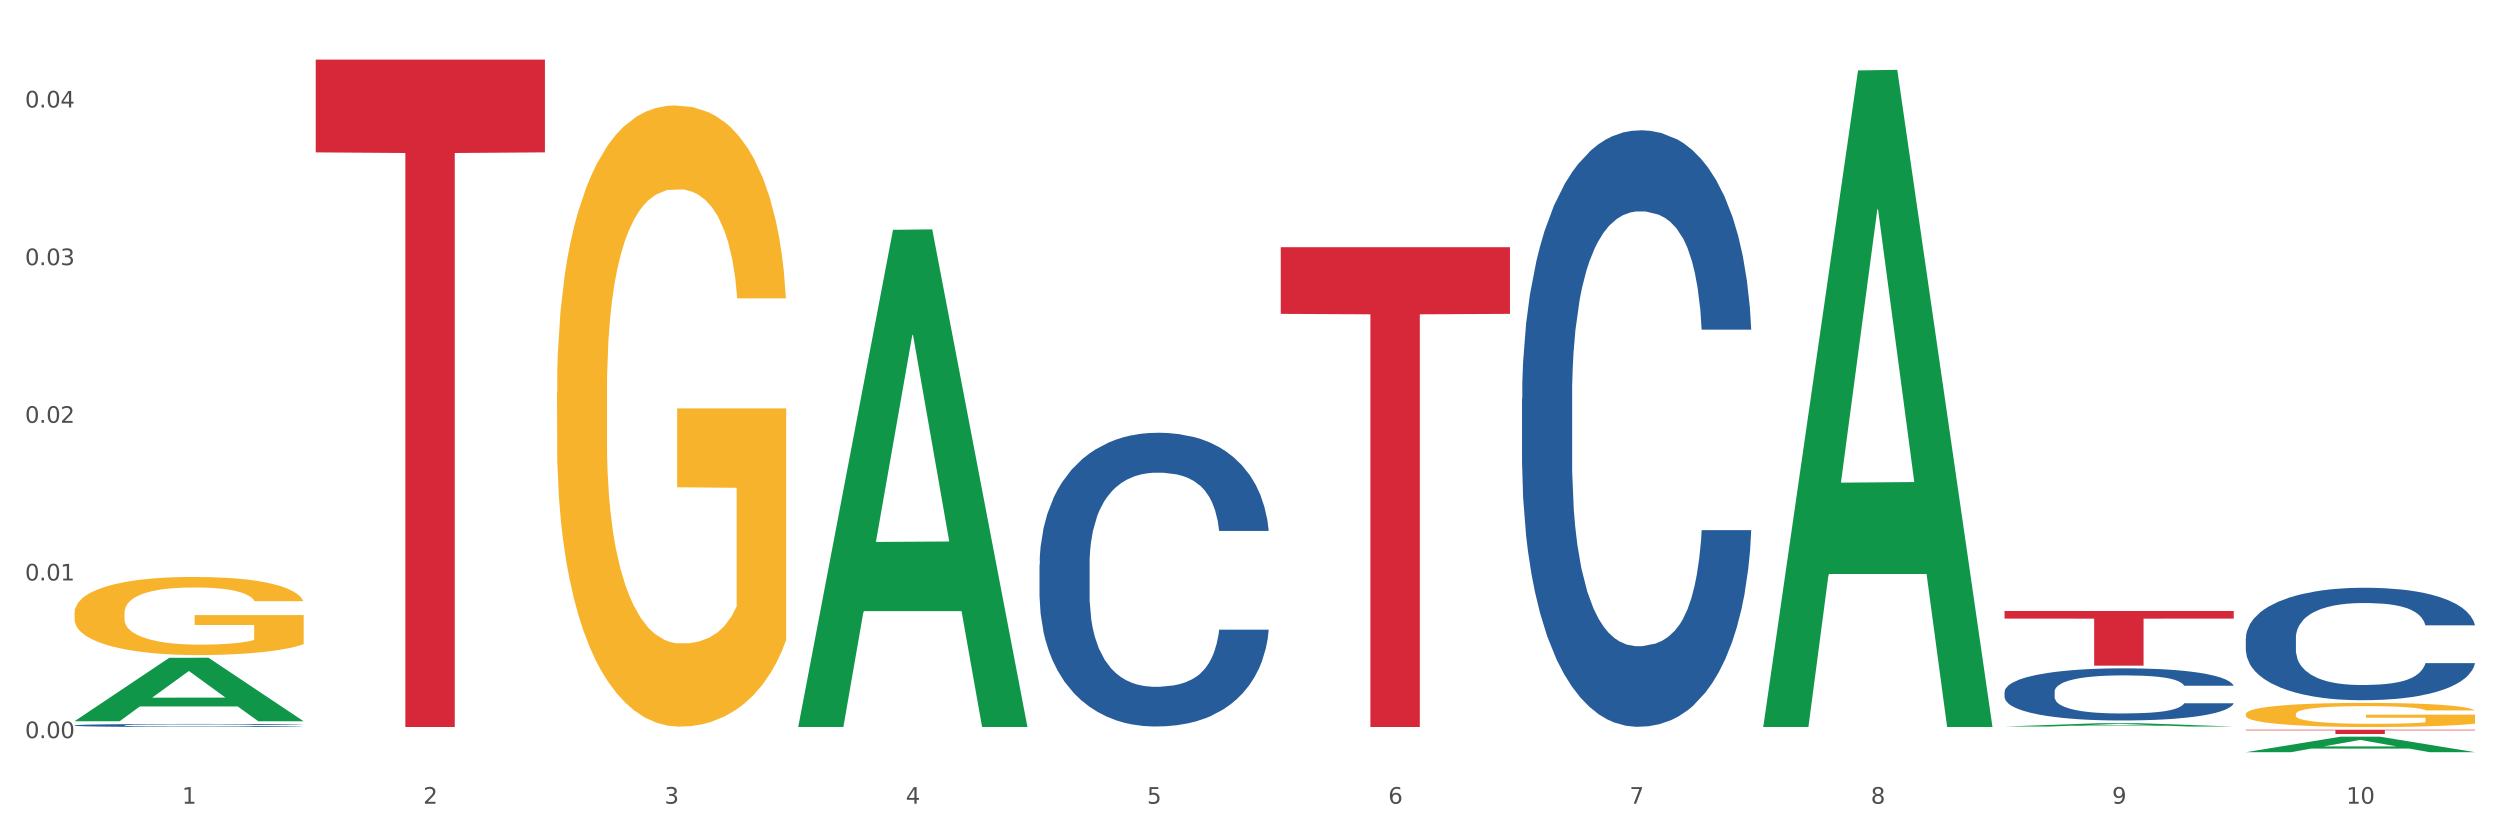 <?xml version="1.0" encoding="utf-8" standalone="no"?>
<!DOCTYPE svg PUBLIC "-//W3C//DTD SVG 1.1//EN"
  "http://www.w3.org/Graphics/SVG/1.1/DTD/svg11.dtd">
<svg xmlns:xlink="http://www.w3.org/1999/xlink" width="1080pt" height="360pt" viewBox="0 0 1080 360" xmlns="http://www.w3.org/2000/svg" version="1.1">
 <rect x="0" y="0" width="1080" height="360" fill="#333333" stroke="none"/>
 <defs>
  <style type="text/css">*{stroke-linejoin: round; stroke-linecap: butt}</style>
 </defs>
 <g id="figure_1">
  <g id="patch_1">
   <path d="M 0 360 
L 1080 360 
L 1080 0 
L 0 0 
z
" style="fill: #ffffff; stroke: #ffffff; stroke-linejoin: miter"/>
  </g>
  <g id="axes_1">
   <g id="matplotlib.axis_1">
    <g id="xtick_1">
     <g id="text_1">
      <!-- 1 -->
      <g style="fill: #4d4d4d" transform="translate(78.627 347.204) scale(0.096 -0.096)">
       <defs>
        <path id="DejaVuSans-31" d="M 794 531 
L 1825 531 
L 1825 4091 
L 703 3866 
L 703 4441 
L 1819 4666 
L 2450 4666 
L 2450 531 
L 3481 531 
L 3481 0 
L 794 0 
L 794 531 
z
" transform="scale(0.016)"/>
       </defs>
       <use xlink:href="#DejaVuSans-31"/>
      </g>
     </g>
    </g>
    <g id="xtick_2">
     <g id="text_2">
      <!-- 2 -->
      <g style="fill: #4d4d4d" transform="translate(182.851 347.204) scale(0.096 -0.096)">
       <defs>
        <path id="DejaVuSans-32" d="M 1228 531 
L 3431 531 
L 3431 0 
L 469 0 
L 469 531 
Q 828 903 1448 1529 
Q 2069 2156 2228 2338 
Q 2531 2678 2651 2914 
Q 2772 3150 2772 3378 
Q 2772 3750 2511 3984 
Q 2250 4219 1831 4219 
Q 1534 4219 1204 4116 
Q 875 4013 500 3803 
L 500 4441 
Q 881 4594 1212 4672 
Q 1544 4750 1819 4750 
Q 2544 4750 2975 4387 
Q 3406 4025 3406 3419 
Q 3406 3131 3298 2873 
Q 3191 2616 2906 2266 
Q 2828 2175 2409 1742 
Q 1991 1309 1228 531 
z
" transform="scale(0.016)"/>
       </defs>
       <use xlink:href="#DejaVuSans-32"/>
      </g>
     </g>
    </g>
    <g id="xtick_3">
     <g id="text_3">
      <!-- 3 -->
      <g style="fill: #4d4d4d" transform="translate(287.074 347.204) scale(0.096 -0.096)">
       <defs>
        <path id="DejaVuSans-33" d="M 2597 2516 
Q 3050 2419 3304 2112 
Q 3559 1806 3559 1356 
Q 3559 666 3084 287 
Q 2609 -91 1734 -91 
Q 1441 -91 1130 -33 
Q 819 25 488 141 
L 488 750 
Q 750 597 1062 519 
Q 1375 441 1716 441 
Q 2309 441 2620 675 
Q 2931 909 2931 1356 
Q 2931 1769 2642 2001 
Q 2353 2234 1838 2234 
L 1294 2234 
L 1294 2753 
L 1863 2753 
Q 2328 2753 2575 2939 
Q 2822 3125 2822 3475 
Q 2822 3834 2567 4026 
Q 2313 4219 1838 4219 
Q 1578 4219 1281 4162 
Q 984 4106 628 3988 
L 628 4550 
Q 988 4650 1302 4700 
Q 1616 4750 1894 4750 
Q 2613 4750 3031 4423 
Q 3450 4097 3450 3541 
Q 3450 3153 3228 2886 
Q 3006 2619 2597 2516 
z
" transform="scale(0.016)"/>
       </defs>
       <use xlink:href="#DejaVuSans-33"/>
      </g>
     </g>
    </g>
    <g id="xtick_4">
     <g id="text_4">
      <!-- 4 -->
      <g style="fill: #4d4d4d" transform="translate(391.298 347.204) scale(0.096 -0.096)">
       <defs>
        <path id="DejaVuSans-34" d="M 2419 4116 
L 825 1625 
L 2419 1625 
L 2419 4116 
z
M 2253 4666 
L 3047 4666 
L 3047 1625 
L 3713 1625 
L 3713 1100 
L 3047 1100 
L 3047 0 
L 2419 0 
L 2419 1100 
L 313 1100 
L 313 1709 
L 2253 4666 
z
" transform="scale(0.016)"/>
       </defs>
       <use xlink:href="#DejaVuSans-34"/>
      </g>
     </g>
    </g>
    <g id="xtick_5">
     <g id="text_5">
      <!-- 5 -->
      <g style="fill: #4d4d4d" transform="translate(495.522 347.204) scale(0.096 -0.096)">
       <defs>
        <path id="DejaVuSans-35" d="M 691 4666 
L 3169 4666 
L 3169 4134 
L 1269 4134 
L 1269 2991 
Q 1406 3038 1543 3061 
Q 1681 3084 1819 3084 
Q 2600 3084 3056 2656 
Q 3513 2228 3513 1497 
Q 3513 744 3044 326 
Q 2575 -91 1722 -91 
Q 1428 -91 1123 -41 
Q 819 9 494 109 
L 494 744 
Q 775 591 1075 516 
Q 1375 441 1709 441 
Q 2250 441 2565 725 
Q 2881 1009 2881 1497 
Q 2881 1984 2565 2268 
Q 2250 2553 1709 2553 
Q 1456 2553 1204 2497 
Q 953 2441 691 2322 
L 691 4666 
z
" transform="scale(0.016)"/>
       </defs>
       <use xlink:href="#DejaVuSans-35"/>
      </g>
     </g>
    </g>
    <g id="xtick_6">
     <g id="text_6">
      <!-- 6 -->
      <g style="fill: #4d4d4d" transform="translate(599.745 347.204) scale(0.096 -0.096)">
       <defs>
        <path id="DejaVuSans-36" d="M 2113 2584 
Q 1688 2584 1439 2293 
Q 1191 2003 1191 1497 
Q 1191 994 1439 701 
Q 1688 409 2113 409 
Q 2538 409 2786 701 
Q 3034 994 3034 1497 
Q 3034 2003 2786 2293 
Q 2538 2584 2113 2584 
z
M 3366 4563 
L 3366 3988 
Q 3128 4100 2886 4159 
Q 2644 4219 2406 4219 
Q 1781 4219 1451 3797 
Q 1122 3375 1075 2522 
Q 1259 2794 1537 2939 
Q 1816 3084 2150 3084 
Q 2853 3084 3261 2657 
Q 3669 2231 3669 1497 
Q 3669 778 3244 343 
Q 2819 -91 2113 -91 
Q 1303 -91 875 529 
Q 447 1150 447 2328 
Q 447 3434 972 4092 
Q 1497 4750 2381 4750 
Q 2619 4750 2861 4703 
Q 3103 4656 3366 4563 
z
" transform="scale(0.016)"/>
       </defs>
       <use xlink:href="#DejaVuSans-36"/>
      </g>
     </g>
    </g>
    <g id="xtick_7">
     <g id="text_7">
      <!-- 7 -->
      <g style="fill: #4d4d4d" transform="translate(703.969 347.204) scale(0.096 -0.096)">
       <defs>
        <path id="DejaVuSans-37" d="M 525 4666 
L 3525 4666 
L 3525 4397 
L 1831 0 
L 1172 0 
L 2766 4134 
L 525 4134 
L 525 4666 
z
" transform="scale(0.016)"/>
       </defs>
       <use xlink:href="#DejaVuSans-37"/>
      </g>
     </g>
    </g>
    <g id="xtick_8">
     <g id="text_8">
      <!-- 8 -->
      <g style="fill: #4d4d4d" transform="translate(808.193 347.204) scale(0.096 -0.096)">
       <defs>
        <path id="DejaVuSans-38" d="M 2034 2216 
Q 1584 2216 1326 1975 
Q 1069 1734 1069 1313 
Q 1069 891 1326 650 
Q 1584 409 2034 409 
Q 2484 409 2743 651 
Q 3003 894 3003 1313 
Q 3003 1734 2745 1975 
Q 2488 2216 2034 2216 
z
M 1403 2484 
Q 997 2584 770 2862 
Q 544 3141 544 3541 
Q 544 4100 942 4425 
Q 1341 4750 2034 4750 
Q 2731 4750 3128 4425 
Q 3525 4100 3525 3541 
Q 3525 3141 3298 2862 
Q 3072 2584 2669 2484 
Q 3125 2378 3379 2068 
Q 3634 1759 3634 1313 
Q 3634 634 3220 271 
Q 2806 -91 2034 -91 
Q 1263 -91 848 271 
Q 434 634 434 1313 
Q 434 1759 690 2068 
Q 947 2378 1403 2484 
z
M 1172 3481 
Q 1172 3119 1398 2916 
Q 1625 2713 2034 2713 
Q 2441 2713 2670 2916 
Q 2900 3119 2900 3481 
Q 2900 3844 2670 4047 
Q 2441 4250 2034 4250 
Q 1625 4250 1398 4047 
Q 1172 3844 1172 3481 
z
" transform="scale(0.016)"/>
       </defs>
       <use xlink:href="#DejaVuSans-38"/>
      </g>
     </g>
    </g>
    <g id="xtick_9">
     <g id="text_9">
      <!-- 9 -->
      <g style="fill: #4d4d4d" transform="translate(912.416 347.204) scale(0.096 -0.096)">
       <defs>
        <path id="DejaVuSans-39" d="M 703 97 
L 703 672 
Q 941 559 1184 500 
Q 1428 441 1663 441 
Q 2288 441 2617 861 
Q 2947 1281 2994 2138 
Q 2813 1869 2534 1725 
Q 2256 1581 1919 1581 
Q 1219 1581 811 2004 
Q 403 2428 403 3163 
Q 403 3881 828 4315 
Q 1253 4750 1959 4750 
Q 2769 4750 3195 4129 
Q 3622 3509 3622 2328 
Q 3622 1225 3098 567 
Q 2575 -91 1691 -91 
Q 1453 -91 1209 -44 
Q 966 3 703 97 
z
M 1959 2075 
Q 2384 2075 2632 2365 
Q 2881 2656 2881 3163 
Q 2881 3666 2632 3958 
Q 2384 4250 1959 4250 
Q 1534 4250 1286 3958 
Q 1038 3666 1038 3163 
Q 1038 2656 1286 2365 
Q 1534 2075 1959 2075 
z
" transform="scale(0.016)"/>
       </defs>
       <use xlink:href="#DejaVuSans-39"/>
      </g>
     </g>
    </g>
    <g id="xtick_10">
     <g id="text_10">
      <!-- 10 -->
      <g style="fill: #4d4d4d" transform="translate(1013.586 347.204) scale(0.096 -0.096)">
       <defs>
        <path id="DejaVuSans-30" d="M 2034 4250 
Q 1547 4250 1301 3770 
Q 1056 3291 1056 2328 
Q 1056 1369 1301 889 
Q 1547 409 2034 409 
Q 2525 409 2770 889 
Q 3016 1369 3016 2328 
Q 3016 3291 2770 3770 
Q 2525 4250 2034 4250 
z
M 2034 4750 
Q 2819 4750 3233 4129 
Q 3647 3509 3647 2328 
Q 3647 1150 3233 529 
Q 2819 -91 2034 -91 
Q 1250 -91 836 529 
Q 422 1150 422 2328 
Q 422 3509 836 4129 
Q 1250 4750 2034 4750 
z
" transform="scale(0.016)"/>
       </defs>
       <use xlink:href="#DejaVuSans-31"/>
       <use xlink:href="#DejaVuSans-30" transform="translate(63.623 0)"/>
      </g>
     </g>
    </g>
    <g id="xtick_11"/>
    <g id="xtick_12"/>
    <g id="xtick_13"/>
    <g id="xtick_14"/>
    <g id="xtick_15"/>
    <g id="xtick_16"/>
    <g id="xtick_17"/>
    <g id="xtick_18"/>
    <g id="xtick_19"/>
   </g>
   <g id="matplotlib.axis_2">
    <g id="ytick_1">
     <g id="text_11">
      <!-- 0.00 -->
      <g style="fill: #4d4d4d" transform="translate(10.8 318.881) scale(0.096 -0.096)">
       <defs>
        <path id="DejaVuSans-2e" d="M 684 794 
L 1344 794 
L 1344 0 
L 684 0 
L 684 794 
z
" transform="scale(0.016)"/>
       </defs>
       <use xlink:href="#DejaVuSans-30"/>
       <use xlink:href="#DejaVuSans-2e" transform="translate(63.623 0)"/>
       <use xlink:href="#DejaVuSans-30" transform="translate(95.41 0)"/>
       <use xlink:href="#DejaVuSans-30" transform="translate(159.033 0)"/>
      </g>
     </g>
    </g>
    <g id="ytick_2">
     <g id="text_12">
      <!-- 0.01 -->
      <g style="fill: #4d4d4d" transform="translate(10.8 250.77) scale(0.096 -0.096)">
       <use xlink:href="#DejaVuSans-30"/>
       <use xlink:href="#DejaVuSans-2e" transform="translate(63.623 0)"/>
       <use xlink:href="#DejaVuSans-30" transform="translate(95.41 0)"/>
       <use xlink:href="#DejaVuSans-31" transform="translate(159.033 0)"/>
      </g>
     </g>
    </g>
    <g id="ytick_3">
     <g id="text_13">
      <!-- 0.02 -->
      <g style="fill: #4d4d4d" transform="translate(10.8 182.66) scale(0.096 -0.096)">
       <use xlink:href="#DejaVuSans-30"/>
       <use xlink:href="#DejaVuSans-2e" transform="translate(63.623 0)"/>
       <use xlink:href="#DejaVuSans-30" transform="translate(95.41 0)"/>
       <use xlink:href="#DejaVuSans-32" transform="translate(159.033 0)"/>
      </g>
     </g>
    </g>
    <g id="ytick_4">
     <g id="text_14">
      <!-- 0.03 -->
      <g style="fill: #4d4d4d" transform="translate(10.8 114.549) scale(0.096 -0.096)">
       <use xlink:href="#DejaVuSans-30"/>
       <use xlink:href="#DejaVuSans-2e" transform="translate(63.623 0)"/>
       <use xlink:href="#DejaVuSans-30" transform="translate(95.41 0)"/>
       <use xlink:href="#DejaVuSans-33" transform="translate(159.033 0)"/>
      </g>
     </g>
    </g>
    <g id="ytick_5">
     <g id="text_15">
      <!-- 0.04 -->
      <g style="fill: #4d4d4d" transform="translate(10.8 46.438) scale(0.096 -0.096)">
       <use xlink:href="#DejaVuSans-30"/>
       <use xlink:href="#DejaVuSans-2e" transform="translate(63.623 0)"/>
       <use xlink:href="#DejaVuSans-30" transform="translate(95.41 0)"/>
       <use xlink:href="#DejaVuSans-34" transform="translate(159.033 0)"/>
      </g>
     </g>
    </g>
    <g id="ytick_6"/>
    <g id="ytick_7"/>
    <g id="ytick_8"/>
    <g id="ytick_9"/>
   </g>
   <g id="PolyCollection_1">
    <path d="M 32.175 311.54 
L 32.277 311.514 
L 73.107 284.172 
L 90.051 284.146 
L 131.187 311.591 
L 111.589 311.591 
L 102.709 305.2 
L 60.552 305.2 
L 60.246 305.303 
L 51.671 311.591 
L 32.175 311.591 
L 32.175 311.54 
L 65.86 301.386 
L 97.401 301.36 
L 81.783 289.996 
L 81.579 289.944 
L 81.375 290.022 
L 65.758 301.36 
L 65.86 301.386 
L 32.175 311.54 
z
" clip-path="url(#pc3c15e8dc3)" style="fill: #109648"/>
    <path d="M 240.622 169.563 
L 240.739 169.318 
L 240.739 160.495 
L 240.973 152.897 
L 242.142 134.515 
L 243.895 119.32 
L 245.181 111.232 
L 246.467 104.615 
L 247.987 97.997 
L 249.857 91.135 
L 253.247 81.086 
L 255.351 75.939 
L 257.923 70.547 
L 262.599 62.705 
L 265.989 58.293 
L 269.496 54.617 
L 275.224 50.205 
L 278.965 48.244 
L 282.939 46.774 
L 287.732 45.794 
L 291.356 45.548 
L 299.305 46.284 
L 306.085 48.489 
L 309.358 50.205 
L 313.566 53.146 
L 315.788 55.107 
L 319.411 59.028 
L 323.152 64.175 
L 325.724 68.587 
L 329.581 76.92 
L 332.504 85.253 
L 335.193 95.546 
L 336.595 102.654 
L 337.647 109.271 
L 338.583 116.869 
L 339.518 128.878 
L 318.476 128.878 
L 317.658 120.3 
L 316.372 112.212 
L 314.502 104.37 
L 312.865 99.468 
L 310.06 93.341 
L 307.488 89.419 
L 304.799 86.478 
L 301.526 84.027 
L 298.954 82.802 
L 295.33 81.821 
L 288.2 82.067 
L 283.407 84.027 
L 280.134 86.478 
L 278.03 88.684 
L 276.159 91.135 
L 274.055 94.566 
L 271.6 99.713 
L 269.847 104.37 
L 268.093 110.252 
L 266.69 116.134 
L 265.405 122.996 
L 264.352 130.349 
L 263.534 137.947 
L 262.833 147.26 
L 262.248 162.701 
L 262.248 196.278 
L 262.482 203.875 
L 263.067 213.924 
L 263.768 221.522 
L 264.937 230.59 
L 265.989 236.717 
L 267.976 245.54 
L 270.197 252.893 
L 271.951 257.55 
L 273.704 261.471 
L 276.744 266.863 
L 280.134 271.275 
L 283.056 273.971 
L 287.031 276.422 
L 289.719 277.402 
L 292.057 277.892 
L 297.785 277.892 
L 301.877 277.157 
L 306.436 275.441 
L 309.943 273.235 
L 312.865 270.539 
L 316.138 266.128 
L 318.242 261.961 
L 318.242 210.738 
L 292.525 210.493 
L 292.525 176.426 
L 339.635 176.426 
L 339.635 276.422 
L 337.647 281.568 
L 335.426 286.225 
L 333.088 290.392 
L 329.581 295.538 
L 325.373 300.44 
L 321.632 303.871 
L 317.658 306.813 
L 312.982 309.508 
L 306.903 311.959 
L 303.163 312.94 
L 298.487 313.675 
L 292.992 313.92 
L 288.2 313.43 
L 283.524 312.204 
L 278.614 309.999 
L 273.821 306.813 
L 270.197 303.626 
L 266.574 299.705 
L 262.716 294.558 
L 259.677 289.656 
L 257.339 285.245 
L 254.767 279.608 
L 251.961 272.255 
L 249.857 265.638 
L 247.987 258.775 
L 246 249.952 
L 244.597 242.354 
L 243.194 232.796 
L 242.376 225.688 
L 241.441 214.659 
L 240.739 199.219 
L 240.622 169.563 
z
" clip-path="url(#pc3c15e8dc3)" style="fill: #f7b32b"/>
    <path d="M 970.188 308.47 
L 970.304 308.46 
L 970.304 308.118 
L 970.538 307.823 
L 971.707 307.109 
L 973.461 306.519 
L 974.747 306.204 
L 976.032 305.947 
L 977.552 305.69 
L 979.422 305.424 
L 982.813 305.034 
L 984.917 304.834 
L 987.488 304.624 
L 992.164 304.32 
L 995.554 304.149 
L 999.061 304.006 
L 1004.789 303.834 
L 1008.53 303.758 
L 1012.505 303.701 
L 1017.297 303.663 
L 1020.921 303.654 
L 1028.87 303.682 
L 1035.65 303.768 
L 1038.923 303.834 
L 1043.132 303.949 
L 1045.353 304.025 
L 1048.977 304.177 
L 1052.717 304.377 
L 1055.289 304.548 
L 1059.147 304.872 
L 1062.069 305.196 
L 1064.758 305.595 
L 1066.161 305.871 
L 1067.213 306.128 
L 1068.148 306.423 
L 1069.083 306.89 
L 1048.041 306.89 
L 1047.223 306.557 
L 1045.937 306.243 
L 1044.067 305.938 
L 1042.43 305.748 
L 1039.625 305.51 
L 1037.053 305.357 
L 1034.364 305.243 
L 1031.091 305.148 
L 1028.52 305.1 
L 1024.896 305.062 
L 1017.765 305.072 
L 1012.972 305.148 
L 1009.699 305.243 
L 1007.595 305.329 
L 1005.724 305.424 
L 1003.62 305.557 
L 1001.165 305.757 
L 999.412 305.938 
L 997.659 306.166 
L 996.256 306.395 
L 994.97 306.661 
L 993.918 306.947 
L 993.1 307.242 
L 992.398 307.604 
L 991.814 308.203 
L 991.814 309.507 
L 992.047 309.802 
L 992.632 310.193 
L 993.333 310.488 
L 994.502 310.84 
L 995.554 311.078 
L 997.542 311.42 
L 999.763 311.706 
L 1001.516 311.887 
L 1003.27 312.039 
L 1006.309 312.249 
L 1009.699 312.42 
L 1012.621 312.525 
L 1016.596 312.62 
L 1019.285 312.658 
L 1021.623 312.677 
L 1027.351 312.677 
L 1031.442 312.648 
L 1036.001 312.582 
L 1039.508 312.496 
L 1042.43 312.391 
L 1045.704 312.22 
L 1047.808 312.058 
L 1047.808 310.069 
L 1022.09 310.059 
L 1022.09 308.736 
L 1069.2 308.736 
L 1069.2 312.62 
L 1067.213 312.82 
L 1064.992 313 
L 1062.654 313.162 
L 1059.147 313.362 
L 1054.938 313.553 
L 1051.198 313.686 
L 1047.223 313.8 
L 1042.547 313.905 
L 1036.469 314 
L 1032.728 314.038 
L 1028.052 314.067 
L 1022.558 314.076 
L 1017.765 314.057 
L 1013.089 314.009 
L 1008.179 313.924 
L 1003.387 313.8 
L 999.763 313.676 
L 996.139 313.524 
L 992.281 313.324 
L 989.242 313.134 
L 986.904 312.962 
L 984.332 312.743 
L 981.527 312.458 
L 979.422 312.201 
L 977.552 311.934 
L 975.565 311.592 
L 974.162 311.297 
L 972.759 310.926 
L 971.941 310.649 
L 971.006 310.221 
L 970.304 309.622 
L 970.188 308.47 
z
" clip-path="url(#pc3c15e8dc3)" style="fill: #f7b32b"/>
    <path d="M 970.188 275.74 
L 970.305 275.696 
L 970.305 274.453 
L 970.656 272.767 
L 971.943 269.661 
L 973.582 267.31 
L 976.39 264.559 
L 977.912 263.405 
L 979.902 262.118 
L 983.998 260.033 
L 988.679 258.258 
L 991.956 257.282 
L 994.414 256.661 
L 999.915 255.551 
L 1003.075 255.063 
L 1006.352 254.664 
L 1009.161 254.398 
L 1013.842 254.087 
L 1017.587 253.954 
L 1021.917 253.91 
L 1025.546 253.954 
L 1030.344 254.131 
L 1037.366 254.664 
L 1040.058 254.974 
L 1043.686 255.507 
L 1047.431 256.217 
L 1050.474 256.927 
L 1053.985 257.947 
L 1057.613 259.278 
L 1061.125 260.965 
L 1063.582 262.517 
L 1065.572 264.159 
L 1067.327 266.156 
L 1068.615 268.33 
L 1069.2 270.149 
L 1047.782 270.149 
L 1047.197 268.508 
L 1046.027 266.733 
L 1044.857 265.535 
L 1043.569 264.559 
L 1041.58 263.449 
L 1039.824 262.739 
L 1036.898 261.896 
L 1034.206 261.364 
L 1031.983 261.053 
L 1029.291 260.787 
L 1023.556 260.521 
L 1019.46 260.521 
L 1016.885 260.61 
L 1013.725 260.831 
L 1011.033 261.142 
L 1007.873 261.674 
L 1005.415 262.251 
L 1002.958 263.006 
L 1001.553 263.538 
L 999.447 264.514 
L 998.042 265.313 
L 996.17 266.688 
L 995.116 267.665 
L 993.244 270.194 
L 992.424 272.057 
L 992.073 273.344 
L 991.839 274.764 
L 991.839 281.686 
L 992.541 284.792 
L 993.127 286.123 
L 994.063 287.631 
L 995.818 289.584 
L 998.393 291.492 
L 1001.085 292.867 
L 1003.309 293.71 
L 1005.415 294.331 
L 1007.522 294.82 
L 1010.097 295.263 
L 1012.203 295.529 
L 1015.363 295.796 
L 1019.109 295.929 
L 1022.035 295.929 
L 1028.003 295.707 
L 1030.695 295.485 
L 1033.27 295.174 
L 1036.079 294.686 
L 1038.303 294.154 
L 1039.59 293.755 
L 1041.697 292.912 
L 1043.335 292.024 
L 1044.739 291.004 
L 1045.676 290.116 
L 1046.729 288.785 
L 1047.548 287.276 
L 1047.782 286.478 
L 1069.2 286.478 
L 1068.732 288.075 
L 1067.913 289.628 
L 1066.274 291.714 
L 1064.987 292.912 
L 1062.997 294.376 
L 1060.89 295.618 
L 1057.965 296.994 
L 1055.273 298.014 
L 1052.464 298.902 
L 1049.421 299.7 
L 1043.92 300.81 
L 1041.931 301.12 
L 1037.717 301.653 
L 1034.44 301.963 
L 1029.642 302.274 
L 1024.726 302.451 
L 1019.577 302.496 
L 1015.012 302.407 
L 1009.98 302.141 
L 1006.82 301.874 
L 1003.309 301.475 
L 999.212 300.854 
L 995.35 300.1 
L 991.722 299.212 
L 988.328 298.192 
L 985.168 297.038 
L 981.072 295.13 
L 978.029 293.267 
L 975.805 291.536 
L 974.284 290.072 
L 972.762 288.208 
L 971.943 286.921 
L 970.656 283.816 
L 970.188 280.931 
L 970.188 275.74 
z
" clip-path="url(#pc3c15e8dc3)" style="fill: #255c99"/>
    <path d="M 865.964 298.842 
L 866.081 298.822 
L 866.081 298.246 
L 866.432 297.464 
L 867.719 296.023 
L 869.358 294.932 
L 872.167 293.656 
L 873.688 293.121 
L 875.678 292.524 
L 879.774 291.557 
L 884.456 290.734 
L 887.733 290.281 
L 890.19 289.993 
L 895.691 289.479 
L 898.851 289.252 
L 902.128 289.067 
L 904.937 288.944 
L 909.618 288.8 
L 913.364 288.738 
L 917.694 288.717 
L 921.322 288.738 
L 926.12 288.82 
L 933.143 289.067 
L 935.834 289.211 
L 939.463 289.458 
L 943.208 289.787 
L 946.251 290.117 
L 949.762 290.59 
L 953.39 291.207 
L 956.901 291.989 
L 959.359 292.71 
L 961.348 293.471 
L 963.104 294.397 
L 964.391 295.406 
L 964.976 296.249 
L 943.559 296.249 
L 942.974 295.488 
L 941.803 294.665 
L 940.633 294.109 
L 939.346 293.656 
L 937.356 293.142 
L 935.6 292.813 
L 932.674 292.422 
L 929.983 292.175 
L 927.759 292.031 
L 925.067 291.907 
L 919.332 291.784 
L 915.236 291.784 
L 912.661 291.825 
L 909.501 291.928 
L 906.81 292.072 
L 903.65 292.319 
L 901.192 292.586 
L 898.734 292.936 
L 897.33 293.183 
L 895.223 293.636 
L 893.819 294.006 
L 891.946 294.644 
L 890.893 295.097 
L 889.02 296.27 
L 888.201 297.134 
L 887.85 297.731 
L 887.616 298.39 
L 887.616 301.6 
L 888.318 303.04 
L 888.903 303.658 
L 889.839 304.358 
L 891.595 305.263 
L 894.17 306.148 
L 896.861 306.786 
L 899.085 307.177 
L 901.192 307.465 
L 903.298 307.691 
L 905.873 307.897 
L 907.98 308.021 
L 911.14 308.144 
L 914.885 308.206 
L 917.811 308.206 
L 923.78 308.103 
L 926.472 308 
L 929.046 307.856 
L 931.855 307.63 
L 934.079 307.383 
L 935.366 307.198 
L 937.473 306.806 
L 939.111 306.395 
L 940.516 305.922 
L 941.452 305.51 
L 942.505 304.893 
L 943.325 304.193 
L 943.559 303.822 
L 964.976 303.822 
L 964.508 304.563 
L 963.689 305.284 
L 962.05 306.251 
L 960.763 306.806 
L 958.773 307.486 
L 956.667 308.062 
L 953.741 308.7 
L 951.049 309.173 
L 948.24 309.585 
L 945.197 309.955 
L 939.697 310.47 
L 937.707 310.614 
L 933.494 310.861 
L 930.217 311.005 
L 925.418 311.149 
L 920.503 311.231 
L 915.353 311.252 
L 910.789 311.21 
L 905.756 311.087 
L 902.596 310.964 
L 899.085 310.778 
L 894.989 310.49 
L 891.127 310.14 
L 887.499 309.729 
L 884.105 309.255 
L 880.945 308.72 
L 876.848 307.835 
L 873.805 306.971 
L 871.582 306.169 
L 870.06 305.489 
L 868.539 304.625 
L 867.719 304.028 
L 866.432 302.588 
L 865.964 301.25 
L 865.964 298.842 
z
" clip-path="url(#pc3c15e8dc3)" style="fill: #255c99"/>
    <path d="M 657.517 172.072 
L 657.634 171.837 
L 657.634 165.247 
L 657.985 156.303 
L 659.272 139.828 
L 660.911 127.354 
L 663.72 112.762 
L 665.241 106.642 
L 667.231 99.817 
L 671.327 88.755 
L 676.008 79.341 
L 679.285 74.163 
L 681.743 70.868 
L 687.244 64.984 
L 690.404 62.395 
L 693.681 60.277 
L 696.49 58.864 
L 701.171 57.217 
L 704.916 56.511 
L 709.247 56.275 
L 712.875 56.511 
L 717.673 57.452 
L 724.695 60.277 
L 727.387 61.924 
L 731.015 64.748 
L 734.76 68.514 
L 737.803 72.28 
L 741.314 77.693 
L 744.943 84.754 
L 748.454 93.698 
L 750.911 101.935 
L 752.901 110.644 
L 754.657 121.235 
L 755.944 132.767 
L 756.529 142.417 
L 735.112 142.417 
L 734.526 133.709 
L 733.356 124.294 
L 732.186 117.94 
L 730.898 112.762 
L 728.909 106.878 
L 727.153 103.112 
L 724.227 98.64 
L 721.535 95.816 
L 719.312 94.168 
L 716.62 92.756 
L 710.885 91.344 
L 706.789 91.344 
L 704.214 91.815 
L 701.054 92.992 
L 698.362 94.639 
L 695.202 97.463 
L 692.745 100.523 
L 690.287 104.524 
L 688.882 107.348 
L 686.776 112.526 
L 685.371 116.763 
L 683.499 124.059 
L 682.445 129.237 
L 680.573 142.652 
L 679.754 152.538 
L 679.402 159.363 
L 679.168 166.894 
L 679.168 203.611 
L 679.871 220.086 
L 680.456 227.147 
L 681.392 235.149 
L 683.148 245.505 
L 685.722 255.625 
L 688.414 262.921 
L 690.638 267.393 
L 692.745 270.688 
L 694.851 273.277 
L 697.426 275.631 
L 699.533 277.043 
L 702.693 278.455 
L 706.438 279.161 
L 709.364 279.161 
L 715.332 277.984 
L 718.024 276.807 
L 720.599 275.16 
L 723.408 272.571 
L 725.632 269.747 
L 726.919 267.628 
L 729.026 263.157 
L 730.664 258.449 
L 732.069 253.036 
L 733.005 248.329 
L 734.058 241.268 
L 734.877 233.266 
L 735.112 229.029 
L 756.529 229.029 
L 756.061 237.502 
L 755.242 245.74 
L 753.603 256.802 
L 752.316 263.157 
L 750.326 270.923 
L 748.22 277.513 
L 745.294 284.81 
L 742.602 290.223 
L 739.793 294.93 
L 736.75 299.167 
L 731.249 305.051 
L 729.26 306.698 
L 725.046 309.522 
L 721.769 311.17 
L 716.971 312.817 
L 712.055 313.759 
L 706.906 313.994 
L 702.341 313.523 
L 697.309 312.111 
L 694.149 310.699 
L 690.638 308.581 
L 686.542 305.286 
L 682.679 301.285 
L 679.051 296.578 
L 675.657 291.164 
L 672.497 285.045 
L 668.401 274.925 
L 665.358 265.039 
L 663.134 255.86 
L 661.613 248.094 
L 660.091 238.208 
L 659.272 231.383 
L 657.985 214.908 
L 657.517 199.609 
L 657.517 172.072 
z
" clip-path="url(#pc3c15e8dc3)" style="fill: #255c99"/>
    <path d="M 449.069 243.966 
L 449.187 243.85 
L 449.187 240.605 
L 449.538 236.201 
L 450.825 228.087 
L 452.464 221.945 
L 455.272 214.759 
L 456.794 211.745 
L 458.783 208.384 
L 462.88 202.937 
L 467.561 198.301 
L 470.838 195.751 
L 473.296 194.128 
L 478.797 191.231 
L 481.957 189.956 
L 485.234 188.913 
L 488.042 188.217 
L 492.724 187.406 
L 496.469 187.058 
L 500.799 186.942 
L 504.427 187.058 
L 509.226 187.522 
L 516.248 188.913 
L 518.94 189.724 
L 522.568 191.115 
L 526.313 192.969 
L 529.356 194.824 
L 532.867 197.489 
L 536.495 200.966 
L 540.006 205.371 
L 542.464 209.427 
L 544.454 213.716 
L 546.209 218.931 
L 547.497 224.61 
L 548.082 229.362 
L 526.664 229.362 
L 526.079 225.074 
L 524.909 220.438 
L 523.738 217.309 
L 522.451 214.759 
L 520.461 211.861 
L 518.706 210.007 
L 515.78 207.805 
L 513.088 206.414 
L 510.864 205.602 
L 508.173 204.907 
L 502.438 204.212 
L 498.342 204.212 
L 495.767 204.443 
L 492.607 205.023 
L 489.915 205.834 
L 486.755 207.225 
L 484.297 208.732 
L 481.84 210.702 
L 480.435 212.093 
L 478.328 214.643 
L 476.924 216.729 
L 475.051 220.322 
L 473.998 222.872 
L 472.126 229.478 
L 471.306 234.346 
L 470.955 237.707 
L 470.721 241.416 
L 470.721 259.497 
L 471.423 267.61 
L 472.009 271.087 
L 472.945 275.028 
L 474.7 280.128 
L 477.275 285.111 
L 479.967 288.704 
L 482.191 290.907 
L 484.297 292.529 
L 486.404 293.804 
L 488.979 294.963 
L 491.085 295.659 
L 494.245 296.354 
L 497.991 296.702 
L 500.916 296.702 
L 506.885 296.122 
L 509.577 295.543 
L 512.152 294.731 
L 514.961 293.456 
L 517.184 292.066 
L 518.472 291.022 
L 520.578 288.82 
L 522.217 286.502 
L 523.621 283.837 
L 524.558 281.518 
L 525.611 278.041 
L 526.43 274.101 
L 526.664 272.014 
L 548.082 272.014 
L 547.614 276.187 
L 546.795 280.244 
L 545.156 285.691 
L 543.869 288.82 
L 541.879 292.645 
L 539.772 295.89 
L 536.846 299.483 
L 534.155 302.149 
L 531.346 304.467 
L 528.303 306.553 
L 522.802 309.451 
L 520.813 310.262 
L 516.599 311.653 
L 513.322 312.464 
L 508.524 313.276 
L 503.608 313.739 
L 498.459 313.855 
L 493.894 313.623 
L 488.862 312.928 
L 485.702 312.233 
L 482.191 311.189 
L 478.094 309.567 
L 474.232 307.597 
L 470.604 305.278 
L 467.21 302.613 
L 464.05 299.599 
L 459.954 294.615 
L 456.911 289.748 
L 454.687 285.227 
L 453.166 281.403 
L 451.644 276.535 
L 450.825 273.174 
L 449.538 265.06 
L 449.069 257.527 
L 449.069 243.966 
z
" clip-path="url(#pc3c15e8dc3)" style="fill: #255c99"/>
    <path d="M 32.175 313.345 
L 32.292 313.344 
L 32.292 313.31 
L 32.643 313.264 
L 33.931 313.179 
L 35.569 313.115 
L 38.378 313.04 
L 39.899 313.008 
L 41.889 312.973 
L 45.985 312.916 
L 50.667 312.868 
L 53.944 312.841 
L 56.401 312.824 
L 61.902 312.794 
L 65.062 312.781 
L 68.339 312.77 
L 71.148 312.762 
L 75.829 312.754 
L 79.575 312.75 
L 83.905 312.749 
L 87.533 312.75 
L 92.331 312.755 
L 99.354 312.77 
L 102.045 312.778 
L 105.674 312.793 
L 109.419 312.812 
L 112.462 312.831 
L 115.973 312.859 
L 119.601 312.896 
L 123.112 312.942 
L 125.57 312.984 
L 127.559 313.029 
L 129.315 313.083 
L 130.602 313.143 
L 131.187 313.193 
L 109.77 313.193 
L 109.185 313.148 
L 108.014 313.099 
L 106.844 313.067 
L 105.557 313.04 
L 103.567 313.01 
L 101.811 312.99 
L 98.886 312.967 
L 96.194 312.953 
L 93.97 312.944 
L 91.278 312.937 
L 85.543 312.93 
L 81.447 312.93 
L 78.872 312.932 
L 75.712 312.938 
L 73.021 312.947 
L 69.861 312.961 
L 67.403 312.977 
L 64.945 312.997 
L 63.541 313.012 
L 61.434 313.039 
L 60.03 313.06 
L 58.157 313.098 
L 57.104 313.125 
L 55.231 313.194 
L 54.412 313.245 
L 54.061 313.28 
L 53.827 313.319 
L 53.827 313.508 
L 54.529 313.592 
L 55.114 313.629 
L 56.05 313.67 
L 57.806 313.723 
L 60.381 313.775 
L 63.072 313.813 
L 65.296 313.836 
L 67.403 313.853 
L 69.509 313.866 
L 72.084 313.879 
L 74.191 313.886 
L 77.351 313.893 
L 81.096 313.897 
L 84.022 313.897 
L 89.991 313.891 
L 92.683 313.885 
L 95.257 313.876 
L 98.066 313.863 
L 100.29 313.848 
L 101.577 313.837 
L 103.684 313.814 
L 105.322 313.79 
L 106.727 313.762 
L 107.663 313.738 
L 108.717 313.702 
L 109.536 313.66 
L 109.77 313.639 
L 131.187 313.639 
L 130.719 313.682 
L 129.9 313.725 
L 128.262 313.782 
L 126.974 313.814 
L 124.985 313.854 
L 122.878 313.888 
L 119.952 313.926 
L 117.26 313.954 
L 114.451 313.978 
L 111.408 314 
L 105.908 314.03 
L 103.918 314.038 
L 99.705 314.053 
L 96.428 314.062 
L 91.629 314.07 
L 86.714 314.075 
L 81.564 314.076 
L 77 314.074 
L 71.967 314.066 
L 68.807 314.059 
L 65.296 314.048 
L 61.2 314.031 
L 57.338 314.011 
L 53.71 313.986 
L 50.316 313.958 
L 47.156 313.927 
L 43.059 313.875 
L 40.016 313.824 
L 37.793 313.777 
L 36.271 313.737 
L 34.75 313.686 
L 33.931 313.651 
L 32.643 313.566 
L 32.175 313.487 
L 32.175 313.345 
z
" clip-path="url(#pc3c15e8dc3)" style="fill: #255c99"/>
    <path d="M 136.399 25.759 
L 235.411 25.759 
L 235.411 65.826 
L 196.463 66.097 
L 196.463 314.076 
L 175.112 314.076 
L 175.112 66.097 
L 136.399 65.826 
L 136.399 26.03 
L 136.399 25.759 
z
" clip-path="url(#pc3c15e8dc3)" style="fill: #d62839"/>
    <path d="M 553.293 106.782 
L 652.306 106.782 
L 652.306 135.589 
L 613.358 135.784 
L 613.358 314.076 
L 592.006 314.076 
L 592.006 135.784 
L 553.293 135.589 
L 553.293 106.977 
L 553.293 106.782 
z
" clip-path="url(#pc3c15e8dc3)" style="fill: #d62839"/>
    <path d="M 865.964 263.953 
L 964.976 263.953 
L 964.976 267.233 
L 926.028 267.255 
L 926.028 287.559 
L 904.677 287.559 
L 904.677 267.255 
L 865.964 267.233 
L 865.964 263.975 
L 865.964 263.953 
z
" clip-path="url(#pc3c15e8dc3)" style="fill: #d62839"/>
    <path d="M 32.175 264.838 
L 32.292 264.807 
L 32.292 263.697 
L 32.526 262.742 
L 33.695 260.431 
L 35.448 258.52 
L 36.734 257.503 
L 38.02 256.671 
L 39.54 255.839 
L 41.41 254.976 
L 44.8 253.713 
L 46.904 253.066 
L 49.476 252.388 
L 54.152 251.402 
L 57.542 250.847 
L 61.049 250.385 
L 66.777 249.83 
L 70.517 249.584 
L 74.492 249.399 
L 79.285 249.276 
L 82.909 249.245 
L 90.858 249.337 
L 97.638 249.614 
L 100.911 249.83 
L 105.119 250.2 
L 107.34 250.447 
L 110.964 250.94 
L 114.705 251.587 
L 117.277 252.141 
L 121.134 253.189 
L 124.057 254.237 
L 126.745 255.531 
L 128.148 256.425 
L 129.2 257.257 
L 130.135 258.212 
L 131.071 259.722 
L 110.029 259.722 
L 109.211 258.644 
L 107.925 257.627 
L 106.054 256.641 
L 104.418 256.024 
L 101.612 255.254 
L 99.041 254.761 
L 96.352 254.391 
L 93.079 254.083 
L 90.507 253.929 
L 86.883 253.805 
L 79.752 253.836 
L 74.96 254.083 
L 71.686 254.391 
L 69.582 254.668 
L 67.712 254.976 
L 65.608 255.408 
L 63.153 256.055 
L 61.399 256.641 
L 59.646 257.38 
L 58.243 258.12 
L 56.957 258.983 
L 55.905 259.907 
L 55.087 260.862 
L 54.386 262.033 
L 53.801 263.975 
L 53.801 268.197 
L 54.035 269.152 
L 54.619 270.415 
L 55.321 271.371 
L 56.49 272.511 
L 57.542 273.281 
L 59.529 274.391 
L 61.75 275.315 
L 63.504 275.901 
L 65.257 276.394 
L 68.296 277.072 
L 71.686 277.626 
L 74.609 277.965 
L 78.583 278.273 
L 81.272 278.397 
L 83.61 278.458 
L 89.338 278.458 
L 93.429 278.366 
L 97.988 278.15 
L 101.495 277.873 
L 104.418 277.534 
L 107.691 276.979 
L 109.795 276.455 
L 109.795 270.015 
L 84.078 269.984 
L 84.078 265.7 
L 131.187 265.7 
L 131.187 278.273 
L 129.2 278.921 
L 126.979 279.506 
L 124.641 280.03 
L 121.134 280.677 
L 116.926 281.293 
L 113.185 281.725 
L 109.211 282.095 
L 104.535 282.434 
L 98.456 282.742 
L 94.715 282.865 
L 90.039 282.958 
L 84.545 282.988 
L 79.752 282.927 
L 75.076 282.773 
L 70.167 282.495 
L 65.374 282.095 
L 61.75 281.694 
L 58.126 281.201 
L 54.269 280.554 
L 51.229 279.938 
L 48.891 279.383 
L 46.32 278.674 
L 43.514 277.75 
L 41.41 276.918 
L 39.54 276.055 
L 37.552 274.945 
L 36.15 273.99 
L 34.747 272.788 
L 33.928 271.895 
L 32.993 270.508 
L 32.292 268.566 
L 32.175 264.838 
z
" clip-path="url(#pc3c15e8dc3)" style="fill: #f7b32b"/>
    <path d="M 970.188 315.234 
L 1069.2 315.234 
L 1069.2 315.491 
L 1030.252 315.493 
L 1030.252 317.085 
L 1008.901 317.085 
L 1008.901 315.493 
L 970.188 315.491 
L 970.188 315.236 
L 970.188 315.234 
z
" clip-path="url(#pc3c15e8dc3)" style="fill: #d62839"/>
    <path d="M 344.846 313.652 
L 344.948 313.45 
L 385.778 99.282 
L 402.722 99.081 
L 443.858 314.056 
L 424.26 314.056 
L 415.379 263.996 
L 373.223 263.996 
L 372.916 264.803 
L 364.342 314.056 
L 344.846 314.056 
L 344.846 313.652 
L 378.53 234.121 
L 410.072 233.919 
L 394.454 144.902 
L 394.25 144.498 
L 394.046 145.103 
L 378.428 233.919 
L 378.53 234.121 
L 344.846 313.652 
z
" clip-path="url(#pc3c15e8dc3)" style="fill: #109648"/>
    <path d="M 865.964 313.859 
L 866.066 313.857 
L 906.896 312.411 
L 923.84 312.41 
L 964.976 313.861 
L 945.378 313.861 
L 936.498 313.523 
L 894.341 313.523 
L 894.034 313.529 
L 885.46 313.861 
L 865.964 313.861 
L 865.964 313.859 
L 899.649 313.321 
L 931.19 313.32 
L 915.572 312.719 
L 915.368 312.716 
L 915.164 312.72 
L 899.547 313.32 
L 899.649 313.321 
L 865.964 313.859 
z
" clip-path="url(#pc3c15e8dc3)" style="fill: #109648"/>
    <path d="M 970.188 324.937 
L 970.29 324.931 
L 1011.12 318.249 
L 1028.064 318.243 
L 1069.2 324.95 
L 1049.602 324.95 
L 1040.721 323.388 
L 998.564 323.388 
L 998.258 323.413 
L 989.684 324.95 
L 970.188 324.95 
L 970.188 324.937 
L 1003.872 322.456 
L 1035.413 322.449 
L 1019.796 319.672 
L 1019.592 319.66 
L 1019.388 319.679 
L 1003.77 322.449 
L 1003.872 322.456 
L 970.188 324.937 
z
" clip-path="url(#pc3c15e8dc3)" style="fill: #109648"/>
    <path d="M 761.74 313.543 
L 761.842 313.276 
L 802.672 30.427 
L 819.617 30.161 
L 860.753 314.076 
L 841.154 314.076 
L 832.274 247.962 
L 790.117 247.962 
L 789.811 249.029 
L 781.237 314.076 
L 761.74 314.076 
L 761.74 313.543 
L 795.425 208.507 
L 826.966 208.241 
L 811.349 90.676 
L 811.144 90.143 
L 810.94 90.942 
L 795.323 208.241 
L 795.425 208.507 
L 761.74 313.543 
z
" clip-path="url(#pc3c15e8dc3)" style="fill: #109648"/>
   </g>
  </g>
 </g>
 <defs>
  <clipPath id="pc3c15e8dc3">
   <rect x="32.175" y="10.8" width="1037.025" height="329.109"/>
  </clipPath>
 </defs>
</svg>
